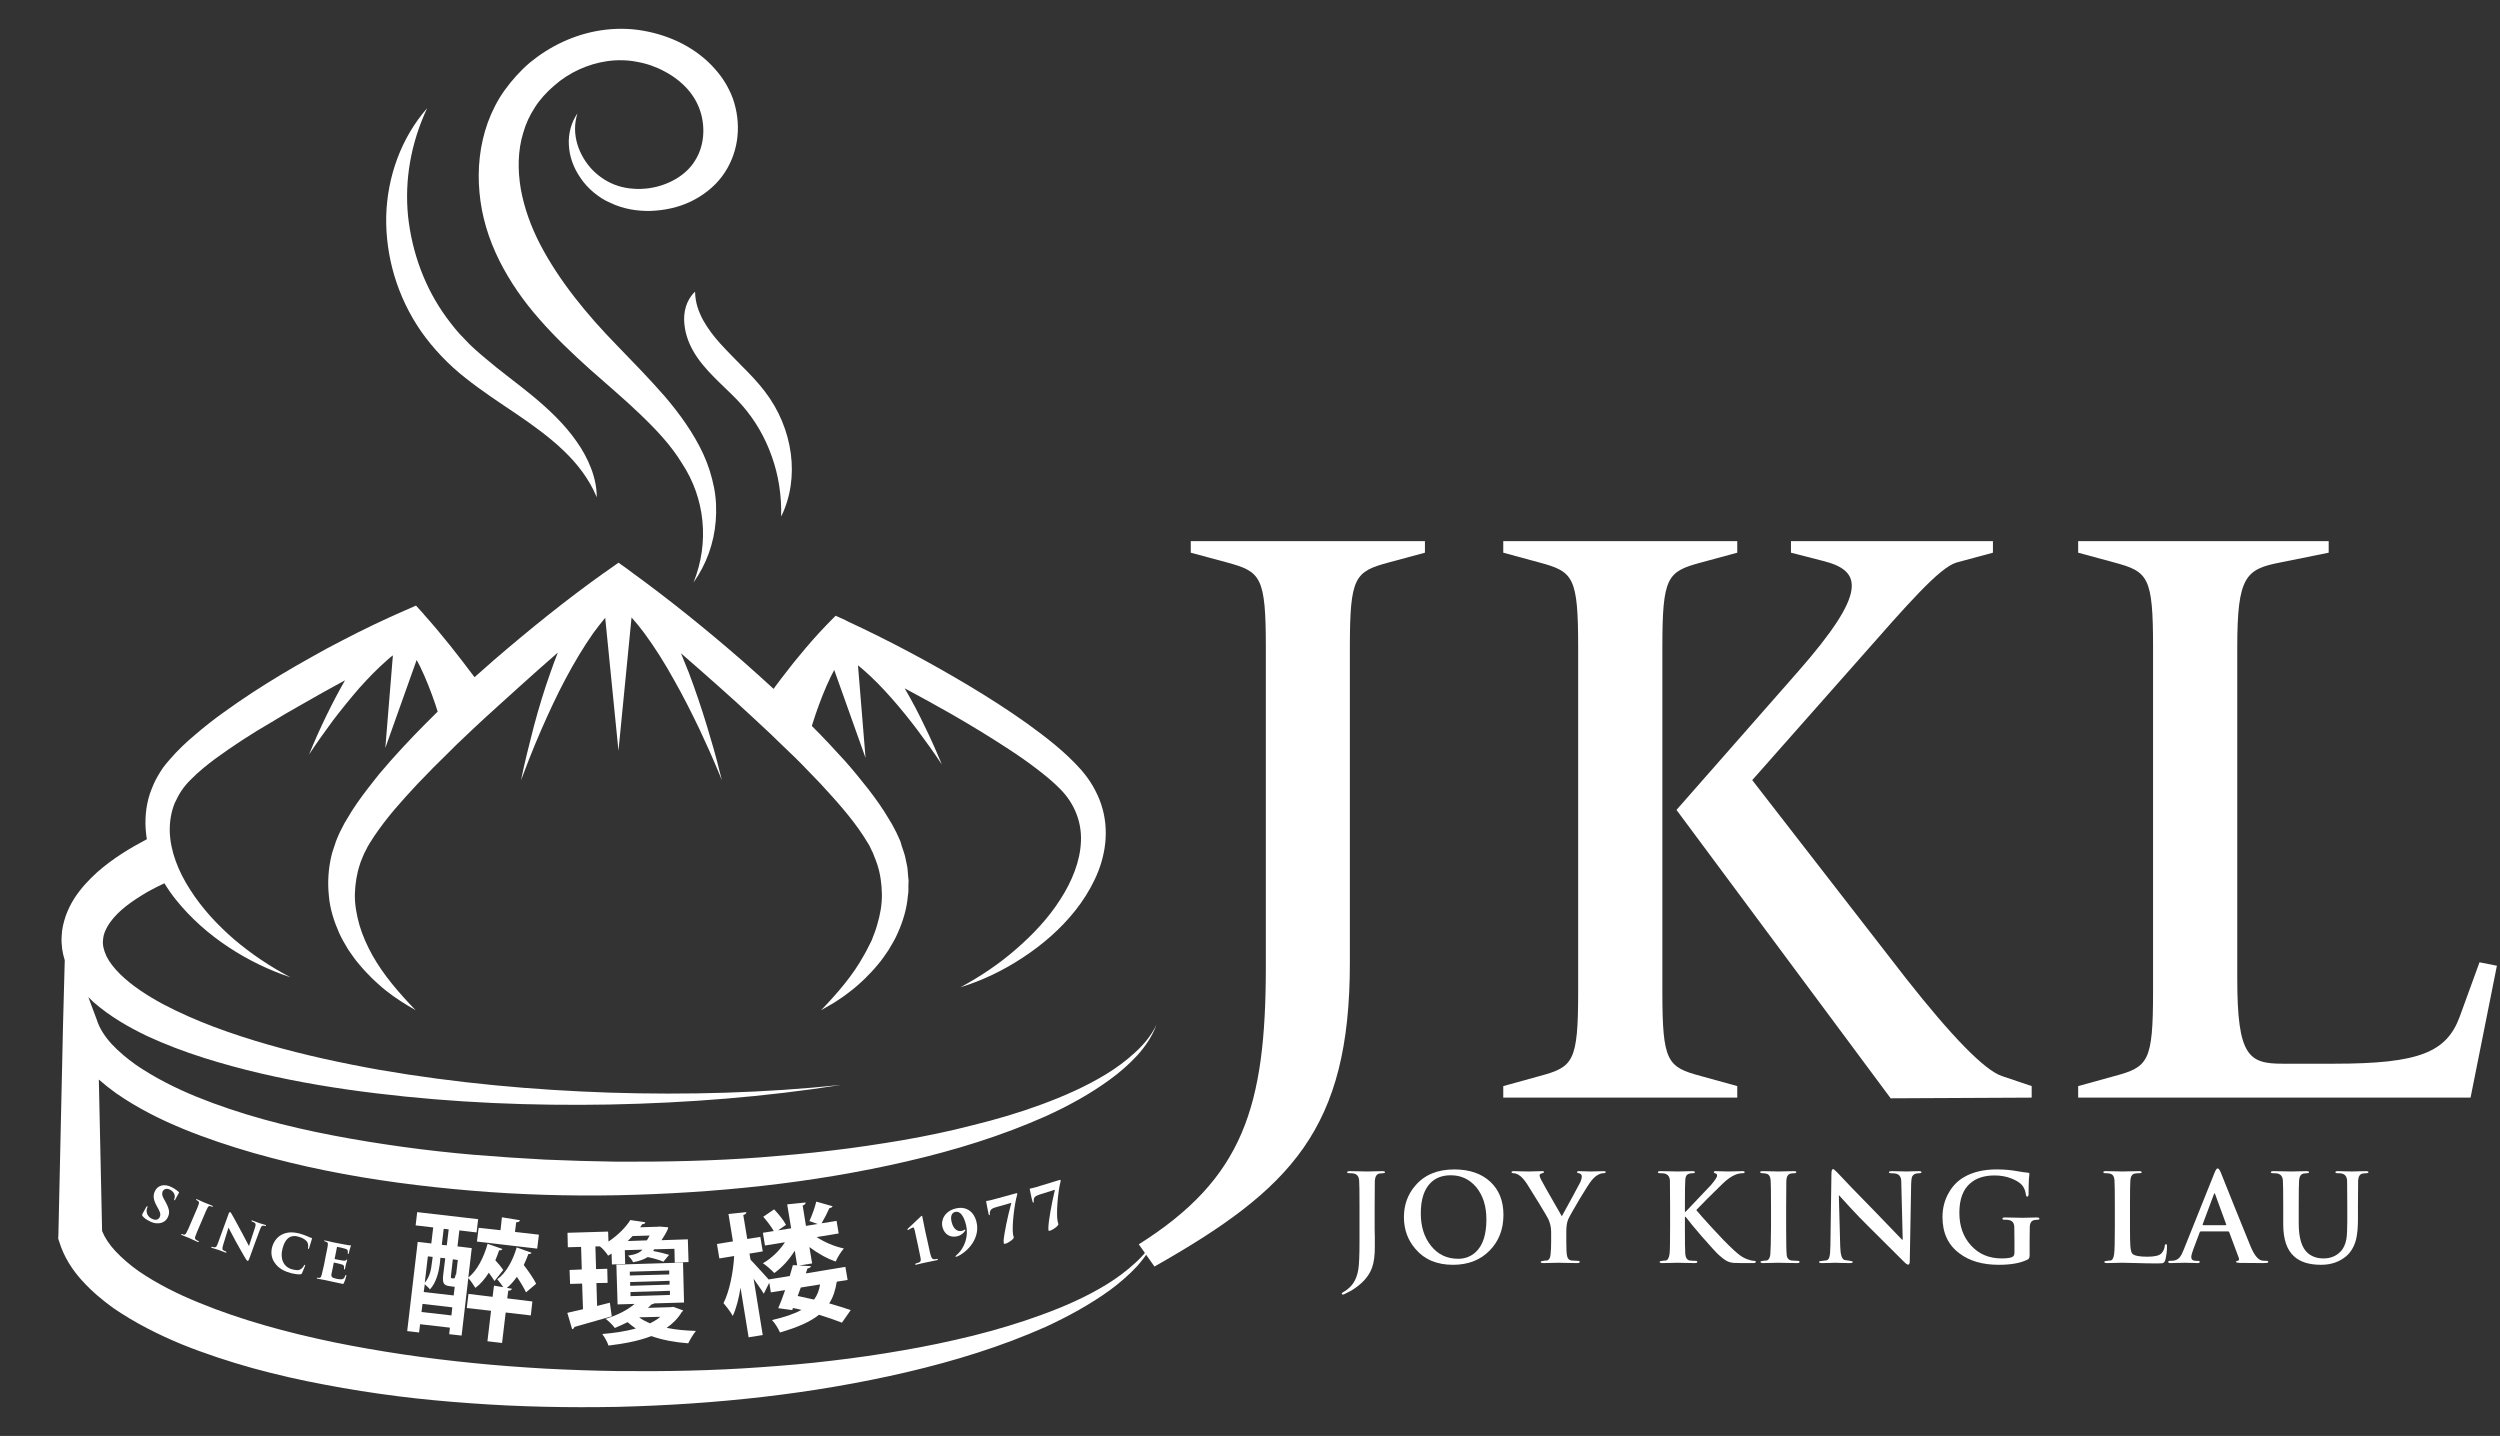 <svg xmlns="http://www.w3.org/2000/svg" viewBox="0 0 1452 834" width="1452" height="834"><rect x="0" y="0" width="1452" height="834" fill="#333333" stroke="none"/><title>Logo-ai</title><style>		.s0 { fill: #ffffff } 	</style><g id="Layer 1"><g id="&lt;Group&gt;"><g id="&lt;Group&gt;"><path id="&lt;Compound Path&gt;" class="s0" d="m789.6 721v-20.3q0-12.7-0.2-15-0.2-3.4-3-4.1-1-0.2-2.8-0.2-1.2 0-1.2-0.6 0-0.6 1.6-0.6 2.1 0 5.7 0.1 3.6 0.1 4.3 0.1 0.7 0 4.1-0.1 3.3-0.1 4.8-0.1 1.5 0 1.5 0.6 0 0.6-1.2 0.6-0.9 0-2.1 0.2-2.3 0.5-2.6 4.1-0.1 2.3-0.1 15v13q0 1.5 0.1 4.8 0 3.4 0 5.2 0.1 7.7-1.6 12.5-2.7 7.7-12.1 13.4-0.6 0.3-3.5 1.8-0.9 0.5-1.4 0.5-0.6-0.1-0.6-0.6 0-0.4 1.6-1.3 1.5-0.8 3.4-2.7 3.6-3.7 4.6-10 0.7-4 0.7-16.3z"></path><path id="&lt;Compound Path&gt;" fill-rule="evenodd" class="s0" d="m843.9 734.6q-14 0-21.8-9.2-6.7-7.7-6.7-18.5 0-10.7 6.7-18.4 8-9.3 22.5-9.3 13.2 0 20.9 7.1 7.7 7.1 7.7 19.3 0 12.5-7.9 20.6-8.1 8.4-21.4 8.4zm3-3.5q5.9 0 10.1-3.8 6.3-5.7 6.3-19.1 0-11.6-6-18.8-5.8-6.8-14.7-6.8-7.3 0-11.7 4.4-5.7 5.7-5.7 17.7 0 11.4 5.8 18.7 6 7.7 15.9 7.7z"></path><path id="&lt;Compound Path&gt;" class="s0" d="m900.9 721.1v-5.8q0-3.7-1.7-7.4-0.4-0.9-5.5-9.3-5.2-8.4-6.9-11.1-2.6-3.9-4.9-5.2-1.6-0.9-3-0.9-1 0-1-0.6 0-0.6 1.3-0.6 0.5 0 4.1 0.1 3.6 0.1 4.8 0.1 0.6 0 3.2-0.1 2.6-0.1 4.4-0.1 1.1 0 1.1 0.6 0 0.3-1.6 0.8-1 0.2-1 1.2 0 0.7 0.9 2.4 0.2 0.7 12 21.2 4.8-8.6 10.6-19.5 1-2.1 1-3.6 0-1.4-1.4-1.8-1.4-0.3-1.4-0.7 0-0.6 1.2-0.6 1.2 0 3.4 0.1 2.3 0.1 3.3 0.1 0.7 0 3.8-0.1 3.1-0.1 3.7-0.1 1.3 0 1.3 0.5 0 0.7-1.4 0.7-1.4 0-3 0.9-1.7 0.8-3.9 3.4-1.7 2.1-7.1 11.1-5.4 9.1-6.4 11.4-1.1 2.6-1.1 7.1v5.8q0 6.2 0.4 8.1 0.4 2.6 2.7 2.9 2.1 0.2 3.6 0.2 1.1 0 1.1 0.6 0 0.7-1.4 0.7-2.6 0-6.4-0.1-3.8-0.1-4.5-0.1-0.7 0-4.1 0.1-3.3 0.1-4.7 0.1-1.6 0-1.6-0.7 0-0.4 1.6-0.6 1-0.2 2.1-0.2 1.9-0.5 2.1-3.9 0.3-3.1 0.3-7.1z"></path><path id="&lt;Compound Path&gt;" class="s0" d="m978.6 700.7v3.1h0.4q6.3-6.6 14.8-15.6 3.5-4.2 3.5-5.3 0-1.2-1-1.4-0.9-0.2-0.9-0.7 0-0.6 1.1-0.6 0.7 0 3.5 0.1 2.8 0.1 3.8 0.1 1.1 0 4.2-0.1 3-0.1 4.1-0.1 1.2 0 1.2 0.6 0 0.6-1.1 0.6-2 0-4.1 0.8-3.6 1.4-7.6 5.3-10.5 10.2-15.3 15.3 1.8 2.3 9.5 10.7 7.4 8 9.7 10.1 3.4 3.3 4.8 4.4 2.7 2.3 5.4 3.3 2.6 1 4.3 1 0.9 0 0.9 0.6 0 0.7-1.7 0.7h-6.2q-3.4 0-4.8-0.1-2.7-0.2-4.7-1.4-1.5-0.9-4.1-3.2-2.1-1.9-9.9-10.8-7.2-8.4-8.6-10.4l-0.8-1h-0.4v6.4q0 12.1 0.2 15.1 0.3 3.5 2.6 3.9 1.8 0.2 3.5 0.2 0.9 0 0.9 0.6 0 0.7-1.4 0.7-2.2 0-5.9-0.1-3.6-0.1-4.3-0.1-0.6 0-3.9 0.1-3.4 0.1-5 0.1-1.4 0-1.4-0.7 0-0.5 1.6-0.6 1-0.2 2.1-0.2 1.6-0.4 2.1-3.9 0.3-2.8 0.3-15.1v-12.4q0-12.7-0.1-15-0.2-3.4-3.1-4.1-1-0.2-2.7-0.2-1.2 0-1.2-0.6 0-0.6 1.5-0.6 2.1 0 5.7 0.1 3.7 0.1 4.2 0.1 0.8 0 4-0.1 3.3-0.1 4.6-0.1 1.5 0 1.5 0.6 0 0.6-1 0.6-2.5 0-3.5 0.9-1 0.8-1.1 3.3-0.2 2.4-0.2 15.1z"></path><path id="&lt;Compound Path&gt;" class="s0" d="m1028.6 713.1v-12.4q0-12.7-0.2-15-0.2-3.4-2.4-4-1.2-0.3-2.4-0.3-1.3 0-1.3-0.7 0-0.5 1.7-0.5 1.4 0 4.9 0.1 3.4 0.1 4.3 0.1 0.8 0 4-0.1 3.2-0.1 4.6-0.1 1.5 0 1.5 0.5 0 0.7-1 0.7-1 0-2.2 0.2-2.4 0.5-2.6 4.1-0.1 2.3-0.1 15v12.4q0 12.7 0.3 15.5 0.2 3.1 2.8 3.5 2 0.2 3.5 0.2 1.2 0 1.2 0.6 0 0.7-1.4 0.7-2.7 0-6.5-0.1-3.9-0.1-4.5-0.1-0.6 0-4 0.1-3.4 0.1-4.9 0.1-1.4 0-1.4-0.7 0-0.5 1.5-0.6 1.1-0.2 2.1-0.2 1.7-0.4 2.1-3.5 0.3-3.2 0.4-15.5z"></path><path id="&lt;Compound Path&gt;" class="s0" d="m1068 694.3l0.8 29.7q0.2 7.1 2.5 7.8 0.2 0.1 2.7 0.4 2.1 0.3 2.1 0.7 0 0.7-1.6 0.7-2.7 0-5.6-0.1-2.9-0.1-3.2-0.1 0.1 0-2.6 0.1-2.8 0.1-5 0.1-1.6 0-1.6-0.7 0-0.5 1.9-0.6 1.3-0.2 2.5-0.3 1.3-0.4 1.7-2.3 0.4-1.6 0.5-6.5l0.6-41.8q0.1-2.4 0.9-2.4 0.6 0 2.6 2.1 5.8 6.3 21.9 22.7 7.3 7.5 15.6 16.2h0.4l-0.8-31.8q0-2.6-0.2-3.6-0.6-2.1-2.2-2.7-1-0.5-3.7-0.5-1.1 0-1.1-0.6 0-0.6 1.8-0.6 2.1 0 5.1 0.1 3 0.1 3.5 0.1 0 0 2.4-0.1 2.4-0.1 4.5-0.1 1.6 0 1.6 0.6 0 0.6-1.3 0.6-3.5 0-4.3 2.4-0.3 1.2-0.4 3.9l-0.8 44.6q0 2.2-0.9 2.2-0.8 0-2.4-1.6-6.8-6.7-20.9-20.8-4.8-4.7-10.8-11.2-3-3.3-6-6.6z"></path><path id="&lt;Compound Path&gt;" class="s0" d="m1178.8 721.1v7.8q0 2-0.9 2.5-6 3.2-17 3.2-14.1 0-22.8-6.6-9.9-7.3-9.9-21.1 0-8 3.8-14.4 3.2-5.6 8.5-8.7 7.7-4.6 19.1-4.6 6.7 0 12.5 1.1 3.3 0.6 5.6 0.8 1 0 1 0.8 0-0.6-0.3 2.8-0.2 3.4-0.2 8.8 0 1.5-0.8 1.5-0.6 0-0.7-0.9-0.5-3.8-2.4-5.9-1.9-2-5.7-3.6-4.7-1.9-10.1-1.9-8.8 0-14 4.4-6.5 5.4-6.5 17.3 0 11.6 6.8 19 6.8 7.5 17.8 7.5 5.9 0 6.9-1.5 0.5-0.6 0.5-1.9v-6.6q0-6-0.1-8.3-0.1-3.4-3.1-4-0.9-0.2-2.7-0.2-1.1 0-1.1-0.6 0-0.7 1.5-0.7 2.1 0 5.7 0.1 3.7 0.1 4.6 0.1 1 0 4-0.1 3-0.1 4.2-0.1 1.5 0 1.5 0.7 0 0.6-0.9 0.6-0.8 0-2 0.2-2.6 0.5-2.7 4-0.1 2.3-0.1 8.5z"></path><path id="&lt;Compound Path&gt;" class="s0" d="m1237.1 700.7v12.4q0 8 0.2 10.5 0.3 3.9 1.3 4.7 1.8 1.6 8.6 1.6 6.4 0 8.2-2 1.6-1.7 1.9-4.3 0.1-1 0.8-1 0.5 0 0.5 1.2 0 4.2-1 8.1-0.5 1.5-1.7 1.8-0.5 0.1-2.8 0.1-5.6 0-11.9-0.2-6.3-0.2-8.7-0.2-0.6 0-4 0.1-3.3 0.1-4.9 0.1-1.4 0-1.4-0.7 0-0.5 1.6-0.6 1-0.2 2.1-0.2 1.6-0.4 2-3.9 0.4-2.8 0.4-15.1v-12.4q0-12.7-0.2-15-0.1-2.6-1.5-3.6-1.1-0.7-3.8-0.7-1.2 0-1.2-0.6 0-0.6 1.5-0.6 1.9 0 5.4 0.1 3.5 0.1 4.3 0.1 0.7 0 4.4-0.1 3.7-0.1 5.2-0.1 1.5 0 1.5 0.6 0 0.6-1.3 0.6-1.5 0-2.7 0.2-2.4 0.5-2.6 4.1-0.2 2.3-0.2 15z"></path><path id="&lt;Compound Path&gt;" fill-rule="evenodd" class="s0" d="m1294 715.2h-15.8q-0.4 0-0.6 0.5l-3.8 10.1q-1.1 2.9-1.1 4.3 0 2.2 2.8 2.2h1.1q1 0 1 0.6 0 0.7-1.2 0.7-1.1 0-3.7-0.1-2.7-0.1-3.8-0.1-6.1 0.2-8.3 0.2-1.3 0-1.3-0.7 0-0.6 0.8-0.6 1.1 0 2.2-0.1 2.3-0.3 3.7-2 1.1-1.3 2.3-4.4l17.8-44.4q1.1-2.8 1.9-2.8 0.8 0 1.8 2.3 6.5 16.4 17.5 43.4 3 7 6.3 7.8 1.2 0.2 2.9 0.2 0.9 0 0.9 0.6 0 0.4-0.7 0.6-0.7 0.1-2.5 0.1-8.8 0-13.4-0.1-2.1-0.1-2.1-0.6 0-0.6 1-0.6 1.1-0.4 0.6-1.7l-5.6-15q-0.2-0.4-0.7-0.4zm-14.4-3.6h13q0.5 0 0.4-0.4l-6.4-17.5q-0.1-0.6-0.3-0.6-0.3 0-0.5 0.6l-6.5 17.4q-0.1 0.5 0.3 0.5z"></path><path id="&lt;Compound Path&gt;" class="s0" d="m1326.1 711v-10.3q0-12.7-0.2-15-0.2-3.4-3-4.1-1-0.2-2.8-0.2-1.2 0-1.2-0.6 0-0.6 1.6-0.6 2 0 5.7 0.1 3.8 0.1 4.6 0.1 0.8 0 4.1-0.1 3.3-0.1 4.6-0.1 1.6 0 1.6 0.6 0 0.6-1.2 0.6-0.8 0-2 0.2-2.4 0.5-2.6 4.1-0.2 2.3-0.2 15v9.9q0 12.9 5.5 17.4 3.6 2.9 8.9 2.9 5.9 0 9.7-3.8 2.7-2.6 3.6-7.5 0.5-3.3 0.5-10.1v-8.8q0-12.7-0.1-15-0.2-3.4-3-4.1-1-0.2-2.6-0.2-1.2 0-1.2-0.6 0-0.6 1.5-0.6 3.1 0 8.1 0.2 0.2 0 3.3-0.1 3.2-0.1 4.8-0.1 1.5 0 1.5 0.6 0 0.6-1.3 0.6-0.9 0-2.1 0.2-2.4 0.5-2.6 4.1-0.1 2.3-0.1 15v7.5q0 7.2-1.1 11.7-1.6 6.1-5.6 9.6-6 5.1-14.7 5.1-10.4 0-15.7-4.9-6.3-5.6-6.3-18.7z"></path></g><path id="&lt;Compound Path&gt;" class="s0" d="m806.5 326.7c-19.6 5.3-22.5 8.2-22.5 49.4v183.3c0 96.2-34 131.2-113.5 176.2l-9.1-12.9c60.8-38.3 73.8-80 73.8-161.4v-185.2c0-41.2-2.9-44.1-22.5-49.4l-21.1-5.7v-6.7h136v6.7z"></path><path id="&lt;Compound Path&gt;" class="s0" d="m873.1 637.5v-6.7l21-5.8c19.7-5.3 22.5-8.1 22.5-49.3v-199.6c0-41.2-2.8-44.1-22.5-49.4l-21-5.7v-6.7h135.9v6.7l-21 5.7c-19.7 5.3-22.5 8.2-22.5 49.4v199.6c0 41.2 2.8 44 22.5 49.3l21 5.8v6.7zm225 0.4l-124.4-167.5 70.3-80c41.2-46.9 37.4-58.9 14.9-64.6l-18.7-4.8v-6.7h117.3v6.7l-21.1 5.7c-10 2.9-28.7 24.5-56.9 56.5l-61.8 69.9 89.5 115.4c26.4 33.5 45.5 53.2 55.6 56.5l17.2 5.8v6.7z"></path><path id="&lt;Compound Path&gt;" class="s0" d="m1434.9 637.5h-227.9v-6.7l21-5.8c19.7-5.3 22.5-8.1 22.5-49.3v-199.6c0-41.2-2.8-44.1-22.5-49.4l-21-5.7v-6.7h145.5v6.7l-28.2 5.7c-20.1 3.9-24.9 8.2-24.9 49.4v192.4c0 45 6.7 49.3 26.3 49.3h30.2c49.3 0 65.1-6.7 72.7-27.3l11.5-31.6 10.1 2z"></path><g id="&lt;Group&gt;"><path id="&lt;Path&gt;" class="s0" d="m659 733.8c-5.1 4.7-10.7 8.8-16.6 12.4-11.8 7.2-24.6 12.8-37.6 17.5-13 4.8-26.3 8.7-39.8 12.1-13.5 3.3-27.1 6.2-40.7 8.5-13.7 2.4-27.5 4.4-41.3 6-13.7 1.7-27.6 2.8-41.4 3.8-27.7 2-55.5 2.5-83.3 2.2q-20.8-0.3-41.5-1.4c-13.9-0.8-27.7-1.8-41.5-3.2-27.5-2.7-54.8-6.7-81.8-12.2-26.8-5.6-53.4-12.8-78.2-23-12.3-5-24.2-11-34.6-18.1-5.1-3.6-9.8-7.6-13.7-11.8-3.5-3.7-6.1-7.7-7.7-11.6l-1.9-88q4.9 4.3 10.1 8c12.4 8.6 25.6 15.2 39 20.7 13.4 5.5 27.1 10 40.9 14 13.8 3.9 27.7 7.3 41.6 10.1 28 5.7 56.2 9.3 84.5 11.7 28.2 2.4 56.6 3.2 84.9 2.7 56.6-1.2 113.2-6.9 168.4-19.7 27.6-6.4 54.8-14.7 80.8-26.3 12.9-5.9 25.4-12.7 36.9-21.1 5.8-4.2 11.2-8.9 16-14.1 4.7-5.2 8.8-11.2 11.2-17.9-3 6.4-7.6 11.8-12.7 16.4-5.1 4.7-10.7 8.8-16.6 12.4-11.8 7.2-24.6 12.8-37.6 17.6-13 4.8-26.3 8.7-39.8 12-13.4 3.5-27 6.3-40.7 8.7-13.7 2.3-27.4 4.4-41.2 6-13.8 1.7-27.7 2.9-41.5 4-27.7 2.1-55.5 2.6-83.3 2.5-13.9-0.2-27.7-0.6-41.6-1.2q-20.8-1.1-41.5-2.8c-13.8-1.2-27.5-2.7-41.2-4.6-13.7-1.9-27.4-4.1-40.9-6.7-27-5.2-53.8-12.2-78.9-22.4-12.5-5.1-24.5-11.2-35.2-18.5-5.2-3.7-10.1-7.8-14.2-12.2-4-4.4-7.1-9.2-8.6-14.1l-4.9-13.1q1.5 1.5 3.1 3c9.8 8.5 20.4 14.5 31 19.6 10.8 5 21.7 9.1 32.7 12.6 11 3.5 22.1 6.5 33.2 9.1 22.3 5.2 44.8 8.9 67.3 11.6 45.1 5.5 90.3 7.3 135.4 6.5 45.1-0.9 90.2-4.4 134.6-11.4-44.7 4.7-89.7 5.9-134.5 4.5-44.8-1.5-89.5-5.6-133.5-13.2-21.9-3.9-43.7-8.6-64.9-14.7-21.2-6.1-42.1-13.5-61-23.5-9.3-5-18.2-10.8-25-17.5-3.4-3.4-6.2-6.9-7.9-10.4-1.6-3.6-2.4-6.8-1.9-9.9 0.5-6.2 5.8-13.2 13.3-19.1 3.7-2.9 7.9-5.6 12.3-8.2 3.2-1.8 6.5-3.5 10-5.1q3.1 5.1 6.8 9.7c8.7 10.8 19.1 19.9 30.3 27.3 11.3 7.5 23.5 13.4 36.1 17.6-11.8-6.2-22.8-13.6-32.7-22-9.9-8.6-18.7-18.1-25.5-28.8-6.9-10.6-11.6-22.5-11.9-34-0.1-5.7 0.8-11.3 2.9-16.4 1.2-2.5 2.4-5 4-7.3l1.2-1.7 1.3-1.6c0.8-1 1.9-2.1 2.9-3.1 4.1-4.2 9-8.2 14.1-12 5.1-3.7 10.4-7.4 15.8-10.9q8.1-5.3 16.6-10.2c5.5-3.4 11.2-6.7 16.9-9.9 8.6-5 17.3-9.8 26.1-14.6-3.9 6.8-7.5 13.7-10.9 20.7-3.6 7.4-6.9 14.8-10 22.4 4.5-6.8 9.2-13.4 14-19.9 4.9-6.4 10-12.7 15.2-18.7 5.3-5.9 10.8-11.6 16.6-16.6q1.4-1.3 2.9-2.4l-4.4 53.8 18.2-51.1q1 1.9 2 3.8c3.4 7 6.3 14.5 8.9 22.1q0.7 2.1 1.3 4.1c-9.3 9.1-18.4 18.5-27.1 28.3-2.3 2.6-4.6 5.4-6.9 8-2.2 2.8-4.4 5.5-6.6 8.4-4.3 5.6-8.5 11.4-12.2 17.9-1 1.5-1.9 3.2-2.7 4.9l-1.3 2.5-1.2 2.7-1.1 2.7-0.9 2.8c-0.6 1.8-1.3 3.6-1.7 5.5-1.8 7.6-2.3 15.5-1.5 23.1 0.6 7.7 3 15 6 21.8 1.5 3.4 3.5 6.6 5.3 9.7 2.1 3 4.1 6 6.5 8.7 2.3 2.8 4.8 5.4 7.3 7.9 1.2 1.2 2.6 2.4 3.9 3.6 1.3 1.2 2.6 2.3 4 3.4 5.5 4.4 11.4 8.1 17.4 11.5-9.6-9.9-18.5-20.2-25-31.7-3.2-5.7-5.8-11.6-7.6-17.6-1.7-6-2.8-12.1-2.7-18.1 0.2-6 1.1-11.9 3-17.5 0.4-1.5 1.1-2.8 1.6-4.2l0.9-2.1 1-1.9 1-2 1.2-2c0.8-1.3 1.6-2.6 2.5-3.9 3.5-5.2 7.5-10.4 11.7-15.4 4.3-5 8.7-9.9 13.3-14.8q9.1-9.6 18.6-18.8 1.8-1.9 3.7-3.7 5-4.8 10-9.5 6.7-6.3 13.6-12.5 6.3-5.8 12.6-11.4 11.5-10.4 23.2-20.6-2.3 5.8-4.3 11.6c-3.7 10.3-6.8 20.7-9.6 31.1q-2.2 8.4-4.2 16.7-1.8 7.4-3.3 14.8 2.3-6.2 4.7-12.3 3.5-8.9 7.3-17.6c4.3-9.8 8.8-19.5 13.8-28.9 5-9.4 10.4-18.5 16.3-26.9 2.2-3 4.5-5.9 6.8-8.7q0 0 0 0l7.7 77.2 7.6-77.4c2.6 2.9 5 5.9 7.4 9.1 6.2 8.4 11.9 17.5 17.1 26.9 5.3 9.3 10.2 19 14.9 28.8 4 8.5 7.9 17.2 11.5 25.9q0.8 2 1.6 3.9-0.6-2.3-1.2-4.6c-2.2-9.1-4.8-18-7.5-26.9-3.2-10.5-6.7-20.9-10.6-31.2q-2.2-5.6-4.5-11.1 11.3 9.8 22.4 19.7c6.6 5.9 13.2 11.8 19.6 17.8q5.2 4.8 10.4 9.7 2 1.9 3.9 3.8 5.1 4.8 10 9.6 1.8 1.8 3.6 3.6 5.6 5.7 11.1 11.5c4.5 4.9 9 9.8 13.2 14.8 4.3 5.1 8.3 10.3 11.7 15.5 0.9 1.4 1.7 2.7 2.5 4l1.2 2 0.9 2 1 2 0.8 2.1c0.5 1.4 1.2 2.8 1.6 4.2 1.9 5.7 2.7 11.6 2.8 17.6 0.1 6-1 12.1-2.8 18-0.8 3.1-2.1 6-3.2 9-1.5 2.8-2.8 5.8-4.5 8.6-6.3 11.5-15.2 21.8-24.8 31.8l4.5-2.6 2.3-1.3 2.2-1.4 4.3-2.9 4.2-3.2q2.1-1.6 4.1-3.4c1.3-1.2 2.6-2.3 3.9-3.6 2.5-2.5 5-5.1 7.3-7.9 2.4-2.7 4.3-5.7 6.4-8.7 1.9-3.2 3.8-6.3 5.3-9.8 3-6.7 5.3-14.1 5.9-21.8 0.4-1.9 0.3-3.8 0.3-5.8l0.1-2.9c-0.1-1-0.2-1.9-0.3-2.9-0.2-1.9-0.2-3.9-0.6-5.7l-1.2-5.7c-0.5-1.9-1.2-3.7-1.8-5.5l-0.8-2.8-1.2-2.7-1.2-2.6-1.3-2.5c-0.9-1.7-1.8-3.4-2.8-4.9-3.7-6.4-7.9-12.2-12.2-17.8-4.4-5.6-8.8-11-13.5-16.3-6.3-7-12.7-13.8-19.3-20.4q1-3.3 2.1-6.5c2.6-7.6 5.5-15.1 8.9-22.1q1-2 2-3.9l18.2 51.1-4.4-53.8q1.5 1.2 2.9 2.4c5.8 5 11.3 10.7 16.6 16.7 5.3 6 10.3 12.2 15.2 18.7 4.8 6.4 9.5 13 14 19.8-3.1-7.5-6.4-15-10-22.3-3.5-7.4-7.3-14.6-11.5-21.8q0-0.1 0-0.1 0 0 0 0 13.7 7.3 27.2 15c11.3 6.5 22.5 13.3 33.3 20.4 5.4 3.5 10.7 7.2 15.8 11.1 5 3.8 9.9 7.8 14 12 8.1 8.2 12.5 18.9 12 30.3-0.4 11.5-5.2 23.3-12 33.8-6.8 10.7-15.7 20.2-25.5 28.7-9.8 8.6-20.8 16-32.5 22.3 12.7-3.9 25-9.8 36.3-17.3 11.3-7.4 21.8-16.4 30.5-27.4 4.3-5.4 8.1-11.4 11.2-17.9 3.1-6.5 5.3-13.6 6.1-21.1 0.8-7.5 0.1-15.4-2.4-22.7-1.2-3.7-2.9-7.2-4.8-10.5-1-1.7-2-3.3-3.2-4.9-1.1-1.5-2.3-3-3.5-4.4-9.7-10.9-20.6-19.1-31.6-27.1-11.1-7.9-22.4-15.1-33.9-22-23.1-13.8-46.6-26.3-71-37.6l-0.2-0.2q0 0 0 0l-6-2.7-5 5.1q0 0 0 0l-0.2 0.2c-5.5 5.7-10.6 11.5-15.5 17.5-2.5 3-5 6-7.3 9.1-2.4 3.1-4.8 6.1-7.1 9.3q-0.5 0.7-0.9 1.3-8.9-8.2-18-16.2c-20.8-18.1-42.2-35.4-64.5-51.6l0.2 0.1q-0.3-0.2-0.6-0.4l-2.4-1.8-4.8-3.4-4.8 3.4-1.4 1c-0.8 0.5-1.5 1.1-2.2 1.7l0.7-0.7c-22.5 16-43.9 33.3-64.8 51.3q-5.6 4.9-11.1 9.8c-9.3-12.4-18.8-24.6-29.2-36.2l-0.2-0.3-4.6-5.1-6.3 2.8h-0.1q0 0-0.1 0.1h-0.1c-12.4 5.4-24.4 11.2-36.3 17.4-5.9 3-11.8 6.2-17.6 9.5-5.9 3.3-11.7 6.6-17.5 10.1-11.5 6.9-22.8 14.2-33.8 22.2q-8.3 5.9-16.2 12.7c-5.3 4.4-10.4 9.2-15.2 14.8-1.2 1.4-2.4 2.8-3.6 4.4-0.5 0.8-1.1 1.6-1.6 2.4l-1.5 2.5c-2 3.3-3.4 6.9-4.7 10.5-2.4 7.4-3 15.3-2.2 22.7 0.1 1.2 0.3 2.4 0.5 3.6q0 0 0 0c-9.9 5.2-19.8 11.2-28.9 19.2-4.8 4.4-9.5 9.3-13.4 15.4-1.9 3-3.6 6.5-4.9 10.1-1.2 3.7-2.2 7.6-2.3 11.7-0.3 4.8 0.4 9.5 1.8 13.9l-1 37.4-2.7 122.3-0.1 2 0.6 1.8c2.8 9.1 7.8 16.6 13.4 22.7 5.6 6.2 11.7 11.2 18 15.8 12.7 8.7 26.1 15.4 39.6 21 13.6 5.5 27.4 10 41.3 13.9 13.9 3.8 27.9 7 41.9 9.6 14.1 2.7 28.2 4.9 42.3 6.7 14.1 1.8 28.3 3.1 42.5 4.1 28.3 2.1 56.7 2.6 85 2.1 56.6-1.4 113.2-7.3 168.4-20.2 27.6-6.5 54.8-14.8 80.8-26.4 12.9-6 25.4-12.8 36.9-21.1 5.7-4.2 11.2-8.9 16-14.1 4.7-5.3 8.8-11.3 11.2-17.9-3 6.4-7.6 11.8-12.7 16.4z"></path><g id="&lt;Group&gt;"><path id="&lt;Path&gt;" class="s0" d="m459.3 263.4c-1.7-12.7-6.8-25.3-15.2-36.2-4.2-5.5-8.9-10.3-13.4-14.8-4.4-4.5-8.7-8.8-12.5-13-3.8-4.2-7.1-8.6-9.8-13.4-2.6-4.9-4.6-10.1-4.7-16.6-2.5 2.3-4.3 5.4-5.3 8.6-1 3.3-1.3 6.8-0.9 10.2 0.6 6.9 3.4 13.5 7.4 19.3 3.9 5.7 8.7 10.5 13.3 15 4.6 4.5 9.1 8.6 12.9 13 7.6 8.7 13.4 18.8 17.2 29.7 3.9 10.9 5.7 22.6 5.4 34.8 5.5-11.1 7.3-24 5.6-36.6z"></path><path id="&lt;Path&gt;" class="s0" d="m408.6 264c-5.7-12.4-13.8-23.6-22.6-33.9-8.9-10.2-18.3-19.8-27.4-29.2-18.1-18.5-33.9-38-44.8-58.8-5.4-10.4-9.3-21.2-11.3-32.2-1.9-11.1-1.8-22.4 1.4-32.8 1.5-5.3 3.8-10.2 6.8-14.8 3-4.7 6.9-8.9 11.2-12.6 8.5-7.5 19.5-12.6 30.9-14.2 5.7-0.8 11.5-0.7 17.1 0.4 5.7 1 11.2 2.9 16.1 5.6 5 2.6 9.4 6 13 9.9 3.5 3.9 6.1 8.2 7.7 13.1 3.1 9.5 2.3 20.5-3.1 28.9-5.1 8.4-15.6 14.5-27.2 16-2.8 0.3-5.8 0.5-8.7 0.2-2.9-0.2-5.8-0.7-8.6-1.6-5.5-1.7-10.6-4.9-14.8-9.1-8.2-8.5-12.8-21-8.9-33.1-3.6 5.3-5.4 11.8-5 18.4 0.3 6.7 2.7 13.3 6.8 19.2 2 3 4.5 5.7 7.4 8.2 2.9 2.4 6.2 4.7 9.9 6.2 7.2 3.5 15.4 4.9 23.4 4.7 8.1-0.3 16.1-2 23.2-5.4 7.1-3.4 13.7-8.5 18.3-14.7 9.2-12.4 11.3-28.1 7.1-42.5-1-3.6-2.6-7.1-4.5-10.5q-2.9-5.1-6.9-9.5c-5.2-5.9-11.7-10.8-18.8-14.5-7.1-3.7-14.9-6.2-22.9-7.6-8-1.4-16.4-1.4-24.3-0.2-15.9 2.4-30.1 9.5-41.4 18.8-5.6 4.8-10.4 10.2-14.6 16-4.2 5.8-7.4 12.3-9.8 18.8-4.7 13.1-6.1 27.1-4.8 40.7 1.2 13.6 5.3 27 11.5 39.4 6.2 12.4 14.2 23.8 23.3 34.1 9.1 10.4 19.1 19.9 29.1 28.9 10.1 9 20.3 17.5 29.5 26.4 9.2 8.8 17.9 18 24.2 28.4 13.3 20.1 16.1 45.9 6.7 69.2 7.4-10.4 11.9-22.8 12.9-35.7 0.5-6.4 0.3-13-1-19.5-1.3-6.5-3.3-13-6.1-19.1z"></path><path id="&lt;Path&gt;" class="s0" d="m334.8 256.3c-6.9-9.9-16-18.5-25.3-26.2-9.3-7.7-19-14.6-27.6-22-4.3-3.6-8.6-7.3-12.2-11.3-3.9-3.8-7.2-8.1-10.4-12.4-12.7-17.4-20-37.8-22.3-58.8-2.1-21 1.6-42.5 11.1-62.8-15.2 17.4-23.2 40-23.8 62.9-0.4 23 6.3 46.6 20.3 66.8 7.1 10.1 16 19.4 25.7 27 9.7 7.7 19.8 14.3 29.6 20.9 9.7 6.6 19 13.3 27.2 21.1 8.2 7.8 15.1 16.7 19.5 27.3 0-5.6-1.2-11.3-3.3-16.8-2.1-5.5-5-10.8-8.5-15.7z"></path></g><path id="&lt;Compound Path&gt;" fill-rule="evenodd" class="s0" d="m291.8 725.4c-0.2 0.5-0.9 0.9-1.9 0.8-0.7 1.9-1.4 3.9-2.2 5.8 1.8 1.9 3.6 4.1 4.6 5.6l-5.1 6.4c-0.8-1.3-2-3-3.3-4.8-2.3 3.6-4.8 6.6-7.8 8.8-0.9-1.4-2.7-4.2-4.1-5.7l-3.9 33.4-7.2-0.8 0.4-3.8-17.3-2-0.6 4.8-6.9-0.8 6.1-51.8 7.9 0.9 1.1-9.3-10.2-1.2 0.9-7.7 35.4 4.1-0.9 7.7-10-1.2-1.1 9.3 8.3 1-2 17.1c5-3.9 8.9-11.4 11.2-19.6zm-47 36.6l17.4 2 0.5-4.7-17.3-2zm11-31.5l-0.4 3.9c-0.6 4.4-2 10.5-5.7 14.5-0.6-0.9-2.1-2.1-3-3l-0.6 4.5 17.4 2 0.6-5-2.9-0.4c-3.5-0.4-4.3-1.7-3.8-6.5l1.2-9.7zm-4.5-0.5l-2.8-0.3-1.8 15.3c2.9-3.3 3.7-7.7 4.1-11.3zm6.4-16.3l-1.1 9.3 2.9 0.3 1.1-9.3zm7.2 26.6l1-8.5-2.9-0.4-1.1 9.7c-0.1 1.1 0 1.2 0.5 1.3l0.9 0.1c0.8 0.1 0.9-0.1 1.4-2.4zm32.4 8.2c-0.2 0.7-0.7 1.1-2.1 1.1l-0.6 4.5 14.6 1.8-0.9 8.1-14.6-1.7-2.1 17.7-8.5-1 2.1-17.7-14.1-1.6 1-8.2 14 1.7 0.8-6.5 5.4 0.9c-1.1-1.6-2.5-3.5-3.5-4.6 5.1-3.6 9-10.7 11.3-18.5l8.6 3.1c-0.3 0.6-0.8 0.8-1.8 0.7-0.8 2.1-1.7 4.4-2.7 6.4 2.8 3.7 5.8 8 7.2 10.9l-5.9 5c-1.1-2.4-3.1-5.8-5.3-9-1.8 2.5-3.6 4.6-5.8 6.4zm15.7-31.4l-1 8.1-35-4.1 1-8 12.7 1.4 0.8-7.5 10.5 1.7c-0.2 0.7-0.8 1.2-2.2 1.2l-0.7 5.6z"></path><path id="&lt;Compound Path&gt;" fill-rule="evenodd" class="s0" d="m354.2 756.6l1.1 7.9c-8 2.3-16.4 4.7-21.7 6.2-0.1 0.7-0.7 1.2-1.3 1.3l-2.8-9.5c2.6-0.6 5.6-1.3 9.1-2.1l-0.5-14.9-7 0.2-0.3-8.1 7.1-0.3-0.4-13.1-7.7 0.2-0.2-8.4 23.6-0.7 0.2 5.8c5.8-3.9 10.1-8.4 12.7-12.5l8.7 1.3c-0.1 0.7-0.7 1.1-1.8 1.1l-1.2 1.8 9.9-0.3 1.6-0.1 4.8 0.4c0 0.1-0.2 0.7-0.2 1-0.9 2.1-2.3 4.4-3.7 6.5l15.3-0.5 0.4 13.2-8 0.3-0.2-8-11.8 0.3-0.5 1c3.4 0.6 6.9 1.5 9.2 2.2l-3.3 4c-2.2-1-5.8-2-9.1-2.7-1.9 1.2-4.6 2.3-8.5 3-0.5-1.2-1.8-2.9-3-3.8 4.6-0.7 7.1-1.8 8.4-3.5l-10.2 0.3 0.2 8-7.7 0.3-0.2-6.3-2 1.2c-1-1.6-3.1-4.2-4.7-5.3l0.3-0.1h-3l0.4 13.2 6.5-0.2 0.2 8.2-6.5 0.1 0.4 13.3zm36.8 2.4l5.8 2.1c-0.2 0.4-0.5 0.7-0.8 0.9-2.2 3.7-5.2 6.7-8.8 9.2 5.1 1.1 10.9 1.6 17 1.8-1.5 1.8-3.4 5-4.5 7.2-7.9-0.6-15.2-2-21.4-4.2-7.2 2.8-15.7 4.4-24.9 5.5-0.6-2-2.3-5-3.6-6.7 7-0.6 13.7-1.6 19.5-3.2-1.7-1.1-3.3-2.4-4.8-3.7-2.3 1.1-4.7 2.3-7.4 3.4-1.2-1.7-3.7-4.2-5.4-5.3 7.4-2.3 13.1-5.4 16.9-8.7l-9.9 0.3-0.7-23.1 38.7-1.2 0.6 23.2-17.3 0.5c-0.3 0.3-0.9 0.5-1.6 0.6-0.6 0.7-1.3 1.3-2.1 2l13.3-0.4zm-15.3-38.6c0.5-0.8 1.1-1.8 1.6-2.8l-9.9 0.3c-0.9 1-1.8 1.9-2.8 2.9zm-9.9 18.2v2.2l22.9-0.6v-2.3zm0.2 6v2.2l22.9-0.7v-2.2zm0.2 5.8v2.4l22.9-0.7v-2.4zm5 14.7c1.8 1.4 4 2.5 6.4 3.5 2.3-1.2 4.3-2.4 5.9-3.8z"></path><path id="&lt;Compound Path&gt;" fill-rule="evenodd" class="s0" d="m471 735.4c-0.1 0.7-0.8 1.1-2 1.3l-1 2.9 23-3.8 1.3 7.6-6.3 1c-0.8 5-2.1 9.1-4.4 12.6 4.8 1.4 9.1 2.7 12.5 3.9-4.9 7-5 7.2-5.1 7.3-3.6-1.4-8.2-3-13.3-4.6-5.1 4.1-12.4 7.3-22.7 10.3-1-2.5-3.1-5.6-4.6-7.2 7.3-1.7 12.9-3.6 17.1-5.9-1.6-0.4-3.2-0.8-4.9-1.1l-0.5 1.2-8.1-1.1c1.3-2.9 2.7-6.7 4-10.5l-8.3 1.3-0.9-5.6-3.2 6.4c-1.3-2.2-3.7-5.5-5.9-8.7l5.3 32.7-8.2 1.3-4.7-28.8c-1 6.3-2.5 12.1-4.5 16.4-1.3-2.4-3.8-5.6-5.4-7.4 3.4-6.7 5.7-17.9 6.2-27.4l-8.6 1.4-1.4-8.4 9.3-1.5-2.6-15.9 10.4-1.1c0 0.7-0.5 1.3-1.8 1.7l2.3 13.9 7.6-1.2 1.4 8.4-7.7 1.3 0.6 3.5c2.3 2.4 8.3 9 10.7 11.7l-0.1-0.2 12.2-2c0.6-2.2 1.2-4.3 1.8-6.3l2.5 0.1-1.4-8.5c-3.2 5.2-7.3 9.7-11.9 13-1.6-1.8-4.6-4.4-6.6-5.7 5.1-2.9 9.7-7.4 12.8-12.2l-11.6 1.9-1.2-7.4 6.3-1c-1.4-2.5-3.9-5.8-6.1-8.3l6.3-4.3c2.6 2.7 5.6 6.4 6.9 9l-4.6 3.2 7.6-1.2-2.3-13.9 10.7-1.1c0 0.8-0.4 1.3-1.7 1.8l1.9 11.8 6.8-1.1-4.8-1.7c1.5-3.2 3.2-7.9 4-11.3l9.5 2.7c-0.4 0.7-1.1 1-1.9 1.1-1.1 2.5-2.9 6.1-4.5 8.8l8.7-1.4 1.2 7.3-12.8 2.1c4.6 3 10.4 5.5 15.8 6.6-1.6 1.9-3.8 5.3-4.7 7.6-5.1-1.7-10.5-4.8-15.3-8.4l1.6 9.5-7.6 1.2zm-5.9 12.4c-0.6 1.7-1.2 3.3-1.8 4.9 3.2 0.7 6.3 1.4 9.5 2.1 1.8-2.4 3-5.4 3.5-8.8z"></path><g id="&lt;Group&gt;"><path id="&lt;Compound Path&gt;" class="s0" d="m82.8 706.3c-0.3-0.4-0.3-0.8 0-1.4 1.1-2.1 1.7-3.1 2.1-3.8 0.3-0.5 0.5-0.6 0.7-0.5 0.2 0.1 0.1 0.4 0 0.6-0.1 0.3-0.2 0.5-0.3 0.9-0.6 2.4 0.7 4.7 2.8 5.7 2.5 1.3 4 0.4 4.6-0.8 0.5-1.1 0.8-2.1-0.7-4.8l-1.1-2c-2.1-3.9-2-6.3-0.8-8.6 1.5-3.1 5.3-4.3 9.6-2.1 1.1 0.6 1.9 1 2.9 1.8q0.6 0.5 1.2 1c0.2 0.2 0.2 0.3 0.1 0.5-0.5 0.9-0.8 1.4-2 3.7-0.2 0.5-0.4 0.7-0.6 0.6-0.2-0.1-0.2-0.2-0.1-0.7 0.1-0.3 0.4-1 0.3-1.8 0-1.1-0.8-2.6-2.7-3.6-2.2-1.1-3.6-0.3-4.3 0.9-0.4 1-0.6 2.2 0.6 4.3l0.9 1.6c2.4 4.4 2.8 6.6 1.4 9.3-0.9 1.9-2.7 3.2-5.3 3.4-2 0.2-3.8-0.5-5.2-1.2-2-1-3.3-2-4.1-3z"></path><path id="&lt;Compound Path&gt;" class="s0" d="m113 705.3c1.8-4.2 2.2-5 2.4-5.9 0.3-0.8 0.2-1.5-0.3-1.8q-0.3-0.2-0.8-0.5c-0.3-0.1-0.5-0.3-0.4-0.5 0.1-0.2 0.2-0.2 0.7 0 1.1 0.5 3.8 1.7 4 1.8 0.2 0.1 3.5 1.4 4.5 1.8 0.5 0.2 0.6 0.4 0.5 0.6-0.1 0.2-0.4 0.1-0.6 0-0.3-0.1-0.5-0.2-0.9-0.3-0.7-0.1-1.2 0.1-1.6 1.1-0.5 0.8-0.8 1.6-2.6 5.8l-2.1 4.9c-0.9 2.1-2 4.7-2.4 5.9-0.2 0.8-0.3 1.3 0.5 1.9 0.3 0.2 0.8 0.4 1.1 0.6 0.5 0.2 0.6 0.4 0.5 0.5-0.1 0.2-0.3 0.3-0.7 0.1-1.9-0.8-4.8-2.2-5-2.3-0.2 0-3.1-1.2-4-1.6-0.5-0.2-0.7-0.3-0.6-0.5 0.1-0.2 0.4-0.2 0.7-0.1q0.4 0.2 0.9 0.3c0.6 0.1 1.1-0.4 1.5-1.2 0.6-1.1 1.5-3 2.6-5.7z"></path><path id="&lt;Compound Path&gt;" class="s0" d="m132.7 705.2c0.3-0.9 0.6-1.3 1-1.2 0.2 0 0.3 0.2 0.8 1 0.9 1.4 1.9 3.4 6.3 11.5 2 3.7 3.3 6.2 3.8 7.2l3.5-10.7c0.5-1.6 0.6-2.4-0.5-3-0.4-0.2-0.8-0.4-1.2-0.5-0.3-0.2-0.4-0.4-0.4-0.5 0.1-0.2 0.4-0.2 0.7-0.1 1.1 0.4 2.9 1.1 4 1.5 0.7 0.2 2.1 0.6 3.3 1q0.6 0.2 0.5 0.5c0 0.1-0.2 0.3-0.6 0.1-0.3-0.1-0.5-0.1-0.7-0.1-1-0.2-1.4 0.2-2.1 1.9-2.2 5.6-4.1 11.3-6.2 16.9-0.5 1.5-0.8 1.7-1.2 1.6-0.4-0.2-1.1-1.2-2.3-3.4-1.4-2.4-3.1-5.5-4.3-7.6-1.1-2-3-5.6-4.4-8.3l-3 9.7c-0.6 2.1-0.8 2.9-0.1 3.4 0.4 0.3 0.9 0.5 1.5 0.7 0.4 0.2 0.5 0.4 0.4 0.5-0.1 0.3-0.3 0.2-0.8 0.1-0.9-0.4-1.8-0.7-3.6-1.4-0.6-0.2-2.8-0.8-3.9-1.2-0.4-0.1-0.6-0.3-0.5-0.5 0.1-0.2 0.3-0.2 0.7-0.1 0.2 0.1 0.6 0.2 0.9 0.2 1.2 0.2 1.6-0.4 2.5-3 2.2-5.8 4.5-12.6 5.9-16.2z"></path><path id="&lt;Compound Path&gt;" class="s0" d="m159.6 733.5c-2.2-3.1-2.3-6.3-1.5-9.4 0.6-2 2.2-5.4 5.7-7.1 3.1-1.5 6.2-1.6 10.4-0.5 1.6 0.4 2.9 1 4 1.4 1.3 0.6 1.9 0.9 2.8 1.1 0.3 0.2 0.3 0.3 0.2 0.5-0.1 0.2-0.3 0.9-0.6 1.9-0.3 0.9-0.8 2.6-1 3.3-0.2 0.5-0.3 0.7-0.5 0.7-0.3-0.1-0.3-0.3-0.2-0.8 0.1-0.6 0.3-1.8-0.4-3.1-0.7-1.3-2.6-2.6-5.4-3.3-1.7-0.5-3.2-0.4-4.6 0.2-2.2 1.1-3.6 3.6-4.4 6.7-1.6 6 0.6 10.8 5.5 12.1 2.3 0.6 3.9 0.8 5.3-0.2q0.8-0.5 1.5-1.7c0.3-0.5 0.4-0.7 0.7-0.7 0.2 0.1 0.1 0.4 0.1 0.6-0.2 0.5-1.2 2.9-1.8 4.3-0.2 0.4-0.5 0.6-1 0.6-1.3 0.2-3.3-0.2-5.2-0.6-3.7-1-7.3-2.6-9.6-6z"></path><path id="&lt;Compound Path&gt;" class="s0" d="m189.2 729.4c1-4.8 1.1-5.4 1.2-6.3 0.1-0.9 0-1.5-0.7-1.8-0.3-0.1-0.7-0.2-1-0.3-0.3-0.1-0.5-0.2-0.4-0.4 0-0.2 0.2-0.2 0.7-0.1 1.6 0.3 3 0.7 4.3 1 0.6 0.1 7.8 1.5 8.3 1.6 0.6 0.1 1.3 0.2 1.6 0.2 0.2 0 0.4 0 0.5 0 0.2 0 0.2 0.1 0.1 0.3 0 0.1-0.1 0.4-0.4 1.2-0.2 0.6-0.5 1.6-0.8 3.1-0.1 0.2-0.2 0.4-0.4 0.4-0.2-0.1-0.3-0.2-0.2-0.5 0-0.3 0.1-0.6 0-1 0-0.8-0.3-1.2-1.7-1.6-0.9-0.3-3.5-0.9-4.3-1-0.2-0.1-0.3 0-0.3 0.2l-1.3 6.5c-0.1 0.2-0.1 0.3 0.1 0.4 0.8 0.2 3.2 0.6 4.3 0.8 1.4 0.2 1.8 0.2 2.3-0.3 0.2-0.2 0.3-0.3 0.4-0.3 0.2 0.1 0.2 0.3 0.1 0.4 0 0.3-0.4 1.4-0.7 2.5-0.2 0.6-0.4 2.1-0.5 2.4q-0.1 0.6-0.4 0.5c-0.2 0-0.2-0.2-0.2-0.5 0-0.3 0-0.5 0-0.7 0.1-0.9-0.2-1.5-1.6-1.8-0.9-0.3-3.2-0.8-4.2-1-0.1 0-0.2 0.1-0.2 0.3l-0.4 2.1c-0.2 1-0.6 2.7-0.8 3.8-0.4 2.1-0.1 2.6 3.2 3.3 0.8 0.1 1.9 0.3 2.8 0.2 0.9-0.2 1.4-0.7 1.9-2q0.2-0.6 0.5-0.5c0.2 0 0.2 0.3 0.1 0.7-0.2 1.1-1 3.3-1.3 3.8-0.3 0.8-0.5 0.8-1.6 0.5-4.1-0.8-6.3-1.4-9.3-2-1.4-0.3-2.7-0.5-4.3-0.8-0.5-0.1-0.7-0.2-0.6-0.4 0-0.2 0.2-0.3 0.6-0.2q0.6 0.1 0.9 0.1c0.9 0 1.2-1.1 1.6-2.9 0.3-1.2 0.7-2.9 1.1-4.7z"></path></g><g id="&lt;Group&gt;"><path id="&lt;Compound Path&gt;" class="s0" d="m539 722.3c0.7 3.3 1.3 6.2 1.8 7.5 0.4 1 0.8 1.6 1.9 1.6 0.5-0.1 1.1-0.2 1.4-0.2 0.3-0.1 0.6 0 0.6 0.2 0.1 0.2 0 0.4-0.5 0.5-2.6 0.6-5.5 1.1-5.8 1.2-0.3 0-4 0.9-6.1 1.4-0.6 0.1-0.7 0-0.8-0.2 0-0.1 0.1-0.3 0.5-0.5 0.5-0.1 1-0.3 1.6-0.5 1.2-0.4 1.3-1.2 1.1-2.5q-0.4-2.2-1.5-7.3l-2-9.2c-0.3-1-0.5-1.5-0.9-1.4-0.7 0.2-1.3 0.6-2 1-0.4 0.3-0.8 0.4-0.9 0.5-0.2 0-0.3 0-0.3-0.2q-0.1-0.3 0.2-0.6c1.8-1.6 5.6-5.3 7.2-6.8 0.3-0.3 0.6-0.6 0.8-0.6 0.3-0.1 0.4 0.1 0.4 0.5 0.1 0.2 0.7 3.8 1.8 8.9z"></path><path id="&lt;Compound Path&gt;" class="s0" d="m567.1 709.5c2.4 9.3-4.7 17.2-10.8 20.1-0.3 0.1-0.7 0.3-0.9 0.3q-0.4 0.1-0.5-0.1c0-0.1 0.1-0.3 0.5-0.7 5.1-4.3 7.2-11.4 5.7-17.6-1.4-5.6-3.6-8.3-6.4-7.6-2 0.5-2.8 2.7-2 5.8 1.1 4.6 3.8 5.7 5.8 5.2 0.6-0.1 0.9-0.2 1.2-0.4 0.3-0.1 0.5-0.3 0.6-0.3 0.2 0 0.3 0 0.4 0.1 0 0.2-0.1 0.4-0.1 0.4-0.7 1.2-2.1 2.7-4.5 3.3-4.4 1.1-7.7-1.3-8.7-5.3-1.1-4.3 1.5-9.3 7.6-10.8 6.8-1.7 10.9 2.6 12.1 7.6z"></path><path id="&lt;Compound Path&gt;" class="s0" d="m589.6 693.2c1-0.3 1.1-0.3 1.2 0 0.1 0.2 0 0.5 0 0.6-1.7 5.5-3.2 18.9-2.4 23.4 0.1 0.4 0.2 0.8 0.4 1.4 0.3 0.8-2.8 3.2-5 3.8-0.5 0.1-0.7 0-0.8-0.3 0-0.2-0.1-0.7-0.1-1.4 0.2-3.7 2.2-13.7 4.5-22.1l-8.4 2.4c-1.9 0.5-3 1-3.5 1.7-0.4 0.5-0.7 1.4-0.6 2.3 0 0.4 0 0.7-0.3 0.8-0.2 0-0.3-0.2-0.4-0.6-0.4-1.4-1.3-6.8-1.4-7.2-0.1-0.2-0.1-0.4 0.2-0.5 0.2 0 1.1 0 6-1.4z"></path><path id="&lt;Compound Path&gt;" class="s0" d="m614.8 685.5c0.9-0.3 1.1-0.3 1.2 0 0.1 0.2 0 0.5 0 0.6-1.5 5.5-2.7 18.9-1.7 23.4 0.1 0.4 0.2 0.8 0.4 1.4 0.3 0.8-2.7 3.2-4.9 3.9-0.5 0.2-0.7 0.1-0.8-0.2-0.1-0.2-0.1-0.8-0.1-1.4 0-3.7 1.8-13.8 3.8-22.2l-8.3 2.6c-1.9 0.6-3 1.1-3.5 1.8-0.4 0.4-0.6 1.4-0.5 2.3 0.1 0.4 0 0.7-0.2 0.8-0.3 0-0.4-0.2-0.5-0.6-0.5-1.4-1.5-6.8-1.6-7.1-0.1-0.3 0-0.5 0.2-0.5 0.2-0.1 1.1 0 6-1.6z"></path></g></g></g></g></svg>
